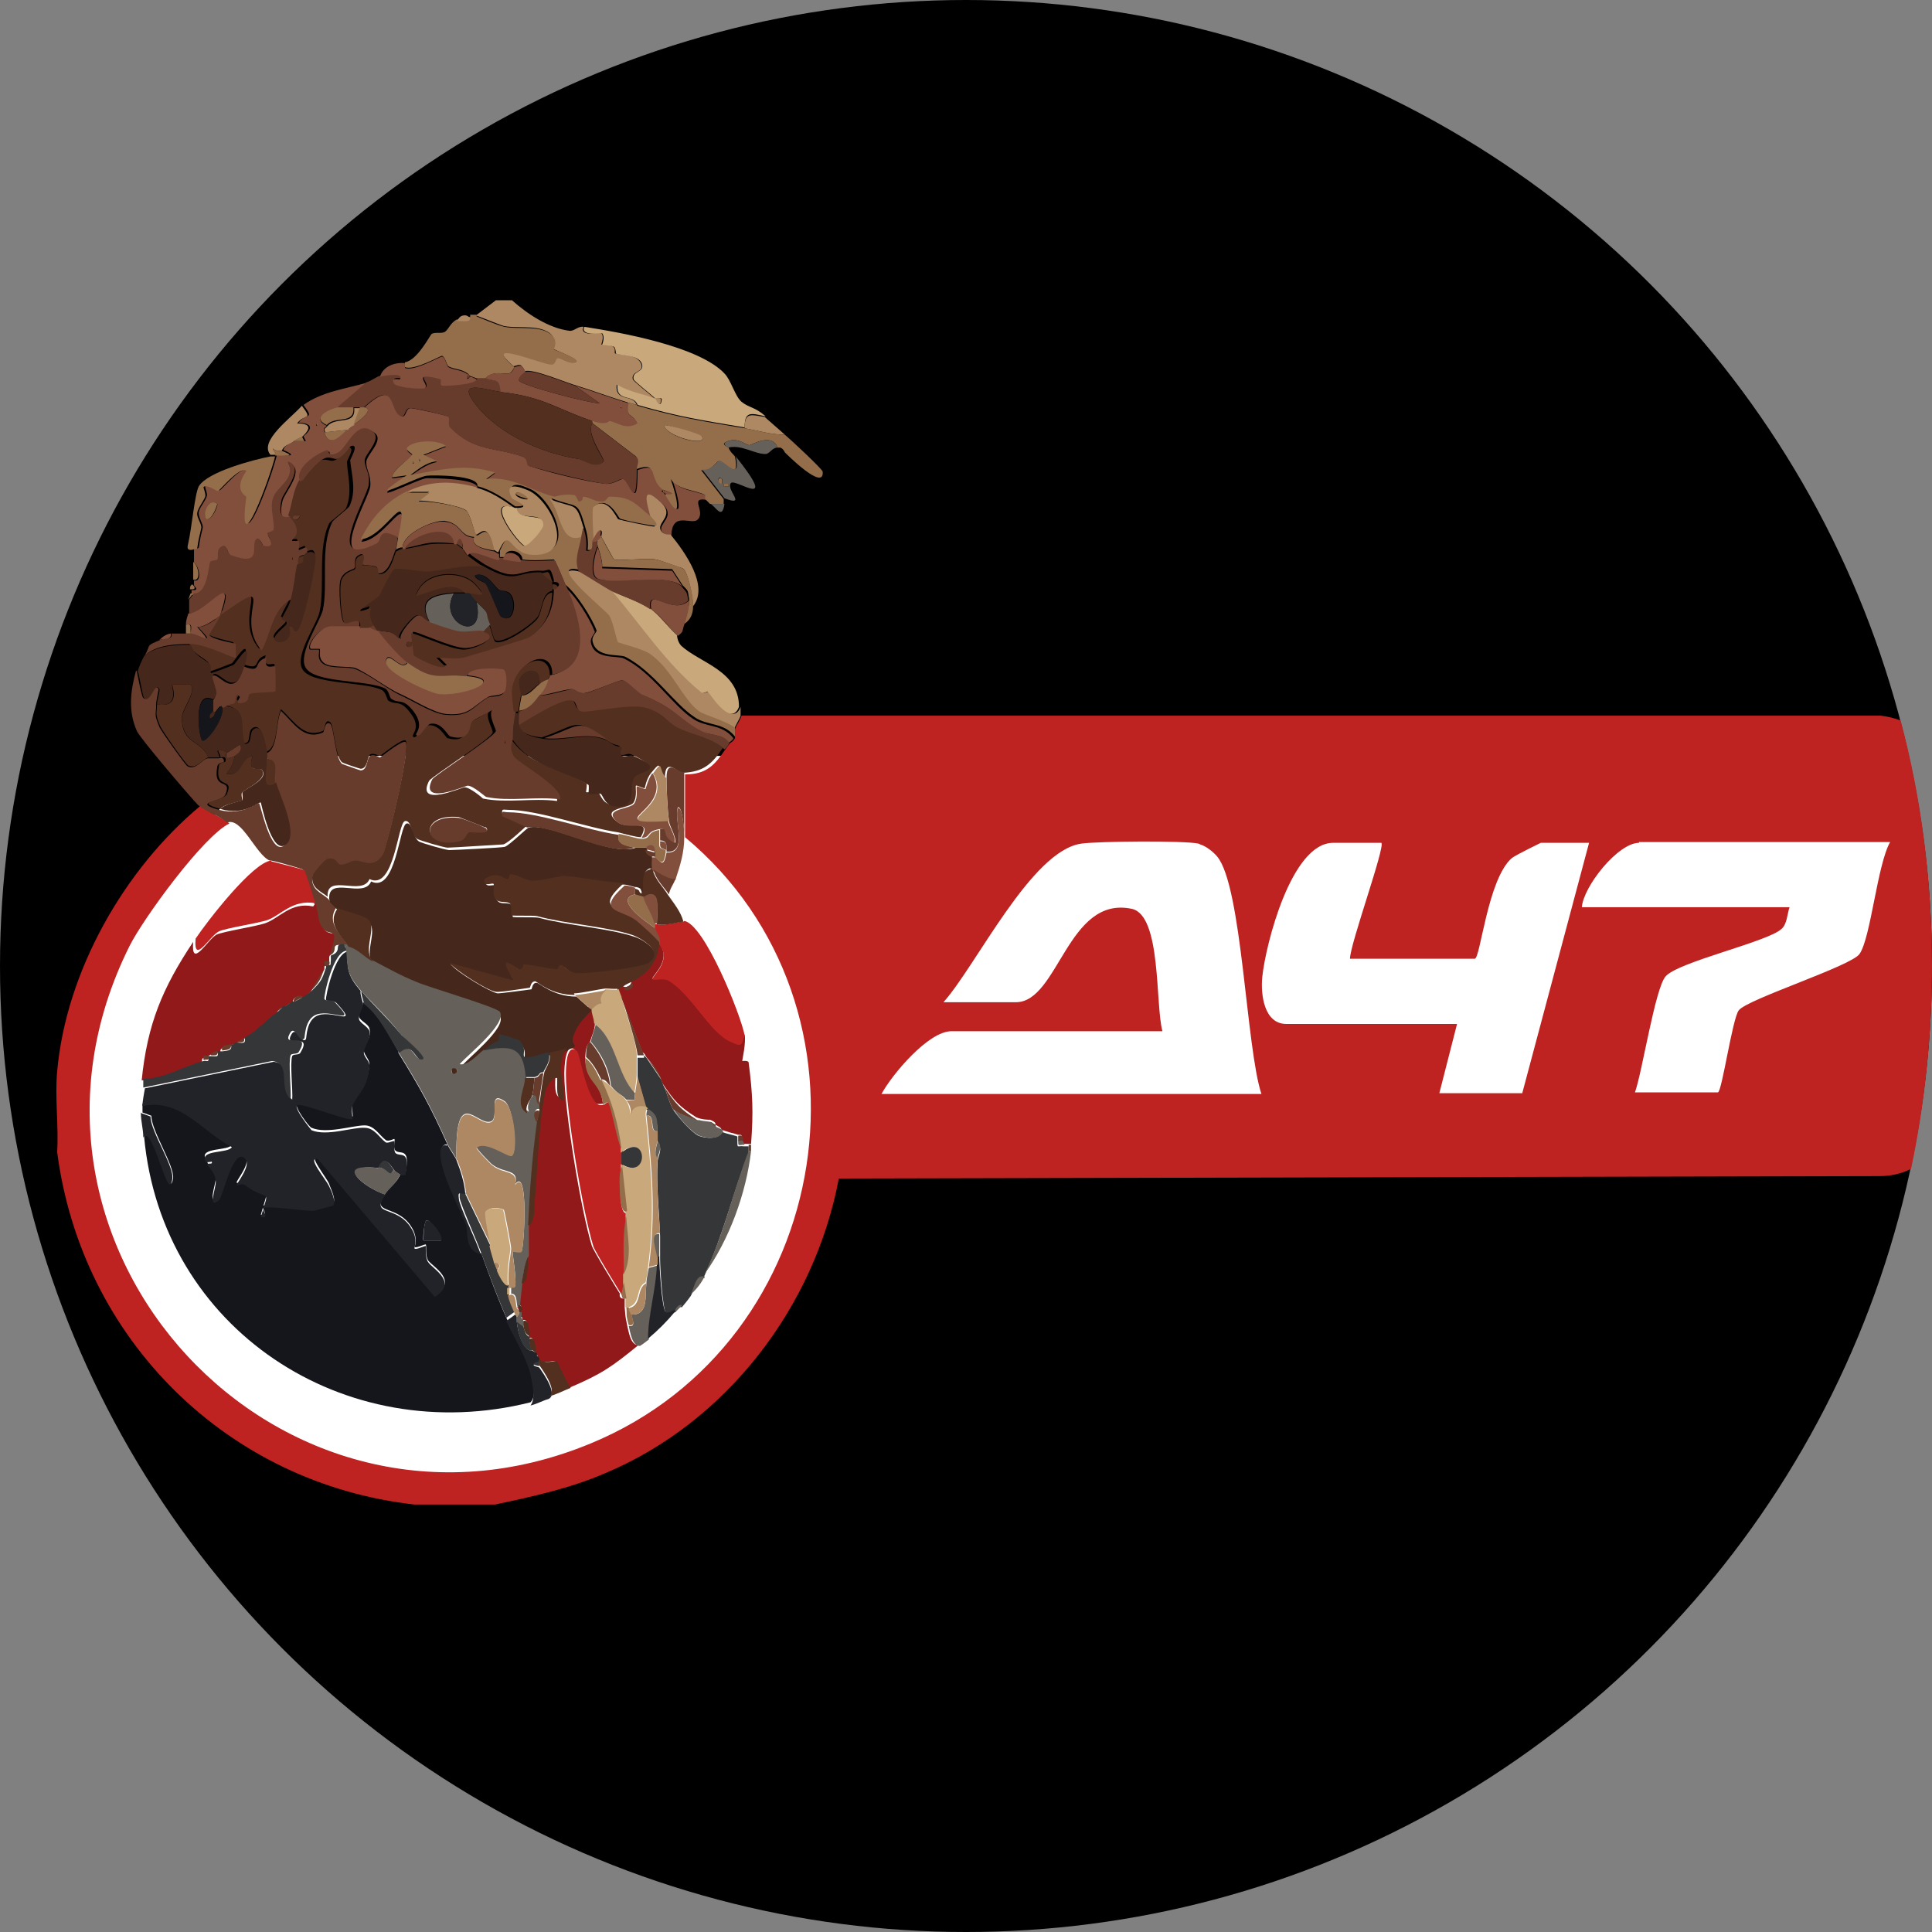 <?xml version="1.0" encoding="UTF-8"?><svg id="_Слой_1" xmlns="http://www.w3.org/2000/svg" viewBox="0 0 24 24"><rect x="0" y="0" width="24" height="24" fill="#808080" stroke="none"/><defs><style>.cls-1{fill:#65615a;}.cls-2{fill:#c9a87b;}.cls-3{fill:#be2221;}.cls-4{fill:#343637;}.cls-5{fill:#ae8863;}.cls-6{fill:#222329;}.cls-7{fill:#946e4a;}.cls-8{fill:#fff;}.cls-9{fill:#15161c;}.cls-10{fill:#45281b;}.cls-11{fill:#532f20;}.cls-12{fill:#834f3d;}.cls-13{fill:#683c2c;}.cls-14{fill:#921919;}</style></defs><circle cx="12" cy="12" r="12"/><path class="cls-8" d="M23.39,13.94l.33-4.22-12.54-.33H3.25l-1.05,1.33-1.05,1.28-.28,1.94.28,1.39.78,1.33,1.78,1.61,1.89.28,1.44-.28,2.05-1.28.94-1.66.39-1.39h12.98Z"/><path class="cls-3" d="M23.36,8.89c.09.01.17.03.25.06.26.97.39,2,.39,3.05,0,.86-.09,1.71-.26,2.52-.12.06-.25.09-.39.09l-12.93.03c-.3,1.6-1.4,3.03-2.9,3.66-.44.19-.9.29-1.37.39h-1c-2.33-.26-4.14-2.06-4.44-4.38.02-.32-.03-.68,0-1,.11-1.24.83-2.51,1.78-3.3.09.08.27.14.36.22-.32.15-1.07,1.18-1.24,1.52-1.87,3.74,1.87,7.78,5.73,6.18,3.05-1.26,3.7-5.42,1.17-7.53v-.78c.27,0,.37-.12.5-.31.02-.03.03-.04.06-.08,0,0,.04-.02.06-.06,0-.02,0-.08,0-.11.01-.04.08-.14.08-.17h14.16ZM17.16,10.47s-.51,0-.6,0c-.52,0-.84,1.27-.88,1.67-.02.21.02.58.3.58h2.12l-.22.86h1.03l.83-3.11h-.6s-.31.15-.36.19c-.3.26-.39,1.25-.46,1.25h-1.55c0-.18.44-1.39.39-1.44ZM20.36,10.47c-.26,0-.69.54-.71.8h2.58c-.03.09-.03.21-.1.27-.17.16-1.29.41-1.44.59-.13.15-.29,1.19-.38,1.44h1.03c.05,0,.18-.92.26-1.02.11-.14,1.4-.55,1.5-.7.14-.2.22-1.11.38-1.39h-3.12ZM14.89,10.48c-.18-.04-1.26-.03-1.46,0-.62.09-1.3,1.51-1.71,1.97h.9c.53,0,.64-1.33,1.44-1.16.37.08.29,1.19.38,1.52h-2.62c-.29,0-.74.54-.87.78h4.72c-.19-.57-.24-2.58-.55-2.95-.05-.06-.14-.13-.21-.15Z"/><path class="cls-5" d="M6.36,3.73c.19.17.46.35.72.38.06,0,.1-.06.17-.05-.06.13.21.07.22.08.04.04,0,.13,0,.14,0,0,.12,0,.15.03.03.02.01.07.02.08.04.02.26,0,.32.12.06.12-.12.09-.1.2,0,.02.23.2.27.24.01.01.08-.02.08.01,0,.14-.08-.01-.08-.01-.16-.05-.33-.08-.47-.17-.02.22.2.11.25.25-.04-.01-.07-.02-.11-.03-.23-.07-.44-.15-.67-.22-.13-.04-.51-.2-.61-.17-.05-.1-.06-.08-.14-.06-.44-.38.34-.03.46-.03.06,0,.05-.08.08-.08.04,0,.12.06.19.06.18-.01-.23-.15-.24-.17,0-.01.07-.15-.09-.22-.14-.07-.38-.03-.52-.06-.07-.02-.33-.13-.35-.13l.25-.19h.19,0Z"/><path class="cls-12" d="M4.56,4.76l-.36.31c-.11.02-.34.13-.14.22-.04.04-.04.02-.03.08.06.22.22,0,.28-.03.03-.02.06-.03.08-.06.05-.04.27-.19.14-.22.41-.38.31.06.46.11.06.02.04-.09.11-.1.04,0,.46.09.48.11.02.02,0,.11.02.13.29.3.54.24.89.36.08.03.05.1.09.12.24.08.69.19.94.22.1.01.18-.06.22-.06.09,0,.18.46.18-.11.29-.11.16.11.33.25-.04,0-.04.02,0,.03,0,0,0,.03.03.03.23.4.15.01.07-.19.08.14.33.14.43.2.01,0,0,.05,0,.05-.23-.04,0,.15-.12.25-.08.06-.31-.11-.32.19,0,0-.09,0-.12-.05-.05-.1.19-.18,0-.35-.26-.24-.17.02-.13.18-.19-.16-.25-.25-.51-.25-.05,0-.02.06-.11.06-.09,0-.14-.05-.22-.06-.02,0,0,.06-.06.06-.02,0-.03-.08-.06-.08-.13-.02-.22.02-.24.02-.27-.06-.52-.26-.85-.22l.11-.08c-.39-.12-.68-.03-1.05.03.08-.05.2-.15.33-.17l-.17-.08.28-.11c-.1-.08-.37-.07-.46,0-.07.06.05.09.04.11-.02.03-.26.18-.25.28.07,0,.15-.02.22-.03-.69.45.09.04.21.03.06,0,.66,0,.63.13-.31-.08-.57-.08-.86.06-.27.13-.45.34-.58.6.31-.02.62-.74.47-.04-.26-.14-.18.04-.26.08-.68.34-.12-.56-.1-.73.01-.15-.05-.19-.05-.3,0-.1.28-.31.05-.39-.17-.07-.28.24-.38.29-.14.07-.12-.03-.13-.03-.12.03-.43.23-.34.39-.08.13-.09.3-.14.44-.01-.01-.17.07-.1-.22.03-.11.3-.4.07-.47.12.22-.14.3-.18.46-.03.11.03.29.01.38,0,.04-.08.03-.08.06,0,.01.13.19-.04.15-.03,0-.05-.14-.1-.08-.07.08.09.34-.3.2-.08-.03-.05-.16-.13-.11-.07.04-.02.12-.05.16,0,.01-.08,0-.09.03-.02.04-.02.41-.21.39h-.03s0-.04,0-.06c.11.01.03-.05.03-.06,0-.02,0-.04,0-.06.1.03.07-.17,0-.22,0-.05,0-.11,0-.17,0,0,.05,0,.06-.02.02-.14.03-.16.05-.25,0-.05-.06-.13-.05-.19.01-.06.08-.13.1-.2.01-.03-.03-.11-.02-.12.04-.04.15.06.18.05.02,0,.28-.32.35-.25.01.01-.16.21,0,.32-.12.9.3-.25.36-.51.06,0,.31.04.08-.06.02-.07.09-.08.14-.11h.14l-.03-.06c.12-.1.11-.16-.06-.17.1-.13.2-.03.06-.22.24-.17.53-.2.8-.28ZM3.93,5.26v.03h.01s-.01-.03-.01-.03ZM2.7,6.26c-.08-.07-.18.1-.14.19.08.02.15-.18.14-.19Z"/><path class="cls-12" d="M8.25,6.09s.24.07.03.06c0-.01-.02-.02-.03-.03,0,0,0-.02,0-.03Z"/><path class="cls-7" d="M8.28,6.14s-.03-.03-.03-.03c0,0,.02.02.03.03Z"/><path class="cls-7" d="M8.25,6.12s-.04-.03,0-.03c0,0,0,.02,0,.03Z"/><path class="cls-7" d="M7.92,5.04c.52.15.8.19,1.33.28.17.03.33.08.5.08.06.05.47.43.47.46.02.25-.45-.22-.47-.24,0,0-.02-.05-.06-.06,0,0-.02,0-.03,0-.07-.19-.33-.03-.35-.03-.05,0-.15-.11-.29-.04-.07.03.02.06.03.07.03.07.05.07.08.11.07.34-.14.05-.21.06-.01,0-.1.14-.21.11l.28.36s0,.04,0,.06h-.17s-.05-.05-.06-.06c0,0,0-.04,0-.05-.1-.06-.34-.06-.43-.2.08.21.16.6-.07.19.21.01-.02-.05-.03-.06-.18-.14-.04-.36-.33-.25,0-.06.03-.11,0-.16l-.55-.42v-.03c.18.06.2,0,.21,0,.09,0,.2.12.35.03-.05-.11-.15-.07-.11-.25.04.01.07.02.11.03h0ZM8.72,5.42s-.4-.14-.47-.14c.02.15.55.28.47.14Z"/><path class="cls-2" d="M9.5,5.17c-.18-.04-.25-.06-.25.14-.53-.09-.81-.13-1.33-.28-.05-.14-.27-.03-.25-.25.15.09.31.11.47.17,0,0,.07.15.08.01,0-.03-.07,0-.08-.01-.04-.04-.27-.22-.27-.24-.02-.11.15-.08.1-.2-.05-.11-.28-.09-.32-.12,0,0,0-.06-.02-.08-.03-.02-.14-.02-.15-.03,0,0,.04-.09,0-.14,0,0-.28.04-.22-.08.45.07,1.42.24,1.74.58.08.08.13.28.21.35.1.08.16.06.3.18h0Z"/><path class="cls-5" d="M8.08,6.42c-.04-.16-.13-.42.13-.18.18.17-.06.25,0,.35.03.06.12.05.12.05.18.22.48.64.28.89,0-.09-.06-.43-.13-.47-.01,0-.31-.11-.33-.11-.1-.02-.49.02-.52,0-.01,0-.14-.25-.16-.28,0-.02.02-.08-.01-.08-.03,0-.08.11-.1.14-.02,0-.03-.41-.01-.42.19-.18.31.13.33.14.02.01.44.1.45.09.03-.03-.05-.1-.06-.11h0Z"/><path class="cls-5" d="M7.2,7.09s.33.21.42.25c.36.43.68.91,1.11,1.26.02.02.08-.02.08-.01.02.02.29.46.39.19,0,.04,0,.08,0,.11,0,.02-.07.13-.08.17-.1-.08-.37-.16-.44-.2-.21-.16-.35-.55-.62-.72-.09-.06-.37-.13-.39-.14-.02-.02-.06-.25-.11-.33-.04-.07-.82-.68-.36-.57h0Z"/><path class="cls-2" d="M8.08,7.56c.13.1.2.21.33.33,0,0,0,.07.05.13.24.22.72.31.72.76-.1.27-.37-.18-.39-.19,0,0-.06.03-.08.01-.43-.35-.75-.84-1.11-1.26.14.07.34.13.47.22h0Z"/><path class="cls-7" d="M7.47,6.67s.14.27.16.28c.03.02.42-.02.52,0,.02,0,.31.1.33.11.07.04.14.38.13.47,0,.09-.03.17-.11.22.02-.07.07-.24.06-.31-.02-.11,0-.09-.08-.17l-.13-.2-.87-.03c.01-.08-.06-.26-.06-.28,0-.02,0-.04,0-.06,0,0,.04-.04.06-.06h0Z"/><path class="cls-1" d="M9.14,5.67c.55.69,0,.27-.06.33-.07.08.21.3-.08.19l-.28-.36c.11.03.2-.11.21-.11.07,0,.28.28.21-.06ZM8.97,5.95c-.06-.05-.06.05-.01.06.02,0,.02-.05.01-.06ZM9.05,6.01h-.06v.03h.06v-.03Z"/><path class="cls-12" d="M8.56,7.45c.01.07-.03.23-.06.31s0,.08-.08.14c-.13-.12-.2-.24-.33-.33-.05-.31.26.09.47-.11Z"/><path class="cls-5" d="M9.5,5.18c.08.07.17.15.25.22-.17,0-.33-.05-.5-.08,0-.2.07-.17.25-.14Z"/><path class="cls-1" d="M9.05,5.56s-.09-.04-.03-.07c.14-.07.24.04.29.04.02,0,.28-.16.35.03-.07,0-.1.08-.15.08-.14,0-.3-.12-.46-.08Z"/><path class="cls-1" d="M9,6.26c-.03.19-.09.06-.17,0h.17Z"/><path class="cls-1" d="M9.75,5.62l-.06-.06s.05.05.06.06Z"/><path class="cls-11" d="M3.73,5.98c.04-.06.18-.24.25-.26.07-.03.13.02.17,0,.09-.03.16-.16.17-.16.11-.02-.02.17-.01.18.01.19.07.37-.01.57-.01.03-.19.16-.21.19-.15.31-.05.78-.12,1.1-.03.15-.3.52-.22.7.09.21.76.16.99.27.05.02.07.12.08.13.1.07.15-.02.28.16.14.18.01.26.03.29.04.05.11-.13.18-.14.15-.02.22.15.25.16.26.07.22-.14.26-.18.03-.03.19-.1.25-.15-.04.08.06.23.05.26-.01.07-.76.55-.79.6-.17.34.41.08.44.08.07,0,.22.13.23.14.29.06.62-.01.92.03.03-.16-.54-.46-.58-.54-.07-.12,0-.17,0-.24.24.35.62.37.94.56.02,0,0,.1,0,.11.02.01.13-.02.15,0,.03.02.05.16.2.16.28.01.14-.23.22-.36.05-.08.41-.08-.01-.27-.05-.02-.1.03-.14,0-.05-.03,0-.1,0-.1-.05-.03-.06,0-.17-.08-.4-.3-.35-.18-.8-.03-.11-.01-.27-.04-.31-.17.13-.08.5-.3.63-.31.12,0,.07.12.16.14.08.02.52-.08.72-.06.24.03.3.17.47.26.18.09.42.12.58.27-.13.19-.23.3-.5.31-.06,0-.22-.2-.22.06-.11-.11-.02-.24-.17-.06-.06.07-.08.19-.08.19-.01.01-.1-.04-.11-.03-.01.01.02.13-.03.21-.05.08-.43.06-.2.24.13.11.43-.06.29.19-.06,0-.2-.04-.28-.06-.4-.06-1-.28-1.37-.28-.06,0-.08-.02-.07.05l.31.14s-.24.23-.3.24c-.03,0-.63.04-.69.04-.04,0-.35-.09-.38-.11-.07-.05-.07-.24-.15-.22-.09.02-.13.87-.44.72-.09.22-.54-.08-.52.22-.08-.07-.21-.1-.19-.27,0-.04.17-.21.19-.22.11-.03.11.07.16.07.08,0,.13-.05.19-.05.09,0,.22.11.34-.08.07-.17.34-1.31.28-1.39-.03-.04-.29.17-.32.19-.01,0-.08-.04-.12-.02-.04.03-.03.18-.12.18-.01,0-.22-.07-.23-.08-.09-.07-.1-.47-.15-.5-.07-.05-.06.1-.09.11-.24.1-.36-.13-.52-.27-.07.15-.03.49-.19.53,0-.06-.04-.39-.17-.29-.06.05,0,.2-.11.18-.07-.22.06-.44-.25-.47.09-.06.09-.03.14-.06,0,0,0-.15.06-.07,0,0-.08.1.04.07.09-.02.05-.1.09-.11.05-.02.3-.02.31-.03.01-.01,0-.29,0-.31-.02-.02-.15.06-.11-.11-.17.05-.04.2-.28.11.12-.41-.11-.03-.14-.01-.01,0-.27.11-.28.1,0-.01,0-.09-.01-.11-.08-.08-.21-.11-.24-.25.21,0,.54.19.55.17,0,0,0-.16,0-.17-.01-.01-.28-.06-.33-.11,0-.01.12-.19.14-.25.77-.54.15.02.51.44.11-.21.12-.53.38-.64-.02.08-.08.15-.11.24,0,.01.07,0,.06.06,0,.03-.2.16-.14.21.08.07.23-.03.17-.17.07-.04.05.1.11.04.07-.07.24-.84.22-.92-.02-.09-.07-.02-.11-.04,0,0,.01-.04-.02-.06,0,0-.08.04-.09.03,0,0,.01-.08,0-.11,0-.01-.08,0-.08,0-.01-.03.16-.08-.03-.3.05-.14.06-.31.14-.44h0ZM3.73,6.4s-.08,0-.08,0c-.05.05.06.1.08,0ZM6.03,10.28s-.3-.12-.33-.13c-.5-.05-.46.4.01.29.08-.02.07-.09.12-.11.01,0,.3.04.2-.06h0Z"/><path class="cls-13" d="M1.7,8.34s.06.32.08.33c.08.07.13-.21.19-.11,0,.02-.03.14-.03.19,0,.14-.03.11.04.28.02.05.32.47.35.49.11.05.18-.09.25-.1.04,0,.09,0,.14,0,0,0,.07-.03.06.05,0,0-.07,0-.08.05-.06.32.19.13.1.35-.04.1-.43.09-.08.19.3.08.48-.1.5-.08.02.03.14.63.3.53.19-.11-.07-.62-.11-.78-.03-.1.07-.29-.11-.31,0-.02,0-.04,0-.06.16-.04.12-.38.19-.53.16.15.28.37.52.27.02,0,.02-.15.09-.11.05.03.06.43.15.5,0,0,.22.08.23.08.09,0,.07-.15.12-.18.04-.03.11.02.12.02.03-.02.29-.23.32-.19.06.08-.21,1.22-.28,1.39-.12.19-.25.08-.34.08-.06,0-.11.05-.19.05-.04,0-.05-.1-.16-.07-.03,0-.19.18-.19.22-.02.16.11.2.19.27.04.04.1.11.11.11-.13.19.05.33.14.47-.01,0-.04,0-.06,0-.19-.02-.02.08-.19.14.14-.45.03-.19-.1-.39-.04-.06-.04-.19-.07-.28-.02-.05-.12-.4-.14-.41-.02-.01-.39-.12-.41-.11-.17-.07-.35-.55-.53-.47-.09-.09-.27-.14-.36-.22-.08-.08-.73-.84-.76-.92-.11-.25-.08-.49-.01-.75h0Z"/><path class="cls-7" d="M5.09,5.9c-.07.01-.15.02-.22.03,0-.09.23-.24.25-.28.01-.02-.12-.06-.04-.11.09-.07.36-.08.46,0l-.28.11.17.08c-.14.01-.26.12-.33.17.37-.06.66-.15,1.05-.03l-.11.08c.33-.04.58.16.85.22.01,0,.11-.04.24-.02.03,0,.05.08.06.08.06,0,.04-.06.06-.06.08.01.13.06.22.06.08,0,.06-.06.11-.06.27,0,.32.1.51.25,0,.01.09.08.06.11-.02.01-.43-.07-.45-.09-.02-.01-.15-.31-.33-.14-.02.01,0,.41.01.42-.01.02.01.13-.08.11.01-.1,0-.18-.03-.28-.1-.35-.09-.23-.42-.36.14.17.13.56.39.47-.02.14-.09.27-.03.42-.46-.11.32.5.36.57.05.08.09.32.11.33.02.01.3.08.39.14.27.18.41.57.62.72.06.04.34.12.44.2,0,.03,0,.09,0,.11-.14-.18-.34-.13-.5-.24-.26-.17-.51-.57-.86-.75-.08-.04-.37.02-.41-.2-.01-.06.06-.11.05-.13-.06-.16-.25-.46-.39-.57-.02-.05-.12-.3-.14-.31-.02,0-.27.02-.39,0,0-.11-.21-.16-.22-.03-.02,0-.04,0-.06,0,0-.02,0-.07,0-.08.15-.34.13,0,.4.03.57.05.28-.64-.01-.79-.12-.06-.32-.12-.22.09,0,0,.28.11.05.12,0,0-.02,0-.03,0-.14-.1-.3-.21-.47-.25.03-.14-.56-.14-.63-.13-.12.01-.89.42-.21-.03h0ZM5.21,5.7v.03h.01s-.01-.03-.01-.03ZM5.13,5.73v.03h.01s-.01-.03-.01-.03Z"/><path class="cls-12" d="M7,7.28c.14.1.33.41.39.57,0,.02-.06.07-.05.13.04.22.33.16.41.2.35.17.6.58.86.75.16.11.36.06.5.24-.01.03-.05.05-.06.06-.07-.12-.25-.09-.35-.15-.28-.15-.29-.27-.73-.45-.05-.02-.2-.17-.24-.18-.05,0-.41.16-.47.16-.08.01-.12-.05-.16-.05-.12.01-.28.07-.41.08.05-.06.09-.12.11-.19,0-.01.03-.03.03-.06.54-.1.33-.76.17-1.11h0Z"/><path class="cls-13" d="M6.7,8.64c.12,0,.29-.06.41-.08.04,0,.08.06.16.05.06,0,.42-.17.47-.16.04,0,.19.16.24.18.43.18.45.3.73.45.11.06.28.03.35.15-.02.04-.03.05-.06.08-.15-.15-.4-.18-.58-.27-.17-.09-.22-.23-.47-.26-.2-.02-.64.07-.72.06-.1-.02-.04-.15-.16-.14-.13,0-.5.23-.63.31-.01-.03,0-.12,0-.17.12-.03.18-.11.25-.19h0Z"/><path class="cls-13" d="M8.5,9.61v.75s-.02-.36-.08-.33c-.05.16.13.57-.14.55,0,0,0-.02,0-.03,0-.06,0-.11-.08-.11,0-.05,0-.09,0-.14.15-.03,0,.07.19.17.01-.09-.08-.21-.08-.28-.02-.14-.03-.39-.03-.53,0-.25.16-.05.22-.06Z"/><path class="cls-12" d="M8.28,10.59c.27.02.09-.4.14-.55.06-.03.08.28.08.33v.03c0,.19-.05.35-.11.53-.06.04-.26-.09-.28-.11,0-.01-.03-.03-.03-.03-.01-.03,0-.1,0-.14,0,0,.04,0,.06,0,.06.03.1.16.14-.06Z"/><path class="cls-10" d="M2.37,8c.03.14.16.18.24.25.02.02,0,.1.01.11,0,.01.26-.09.28-.1.03-.01.25-.39.14.01-.12.44-.32.04-.39.11-.01.01.05.15.05.21,0,.05-.05.09-.05.1-.26-.14-.18.46-.14.5.05.04.29-.28.25-.42,0,0,.02,0,.03,0,.31.03.18.25.25.47.1.01.05-.14.11-.18.12-.09.16.24.17.29,0,.02,0,.04,0,.06.02.14-.07.41.11.31.04.15.3.67.11.78-.17.1-.29-.5-.3-.53-.02-.02-.2.17-.5.08.04-.06.26-.1.27-.11.01-.01,0-.08,0-.1.07-.06.34-.17.24-.28-.02-.02-.19.05-.11-.17-.16.04-.14.27-.33.22.09-.1.08-.14.11-.22,0-.02.09-.05.06-.14l-.17.11s-.08-.06-.11-.03c0,0,.02.05.03.08-.04,0-.09,0-.14,0-.09-.22-.32-.16-.33-.49,0-.1.2-.35.1-.42,0,0-.21,0-.22,0-.02.01.11.3-.19.25,0-.05.04-.18.03-.19-.06-.1-.11.19-.19.11-.02-.02-.06-.3-.08-.33.02-.07.05-.13.08-.19.15-.13.38-.14.58-.14h0Z"/><path class="cls-13" d="M4.73,4.67s.3-.06.25.03c0,0-.13-.03-.07.06.05.05.35.08.38.05.06-.05-.19-.21.19-.11.01,0-.01.07.02.08.02,0,.42-.01.43-.08.03,0,.08,0,.11,0,.14.05.18-.01.19.17-.22-.03-.58-.17-.31.17.3.37.82.59,1.26.66.06,0,.23.13.32.03.02-.02-.23-.35-.14-.47l.55.42c.04.05,0,.1,0,.16,0,.56-.1.11-.18.11-.04,0-.12.07-.22.06-.25-.04-.69-.15-.94-.22-.04-.01,0-.09-.09-.12-.35-.12-.6-.06-.89-.36-.03-.03,0-.12-.02-.13-.02-.02-.44-.12-.48-.11-.07.01-.05.12-.11.1-.15-.05-.05-.49-.46-.11-.02,0-.04,0-.06,0-.03,0-.06,0-.08,0-.02,0-.18,0-.19,0l.36-.31c.07-.02.14-.08.17-.08h0Z"/><path class="cls-13" d="M2.4,7.37c.18.02.19-.35.21-.39.01-.02.09-.02.09-.03.02-.04-.02-.12.05-.16.08-.05.06.09.13.11.39.14.23-.12.3-.2.05-.05.07.08.1.08.17.04.04-.14.04-.15,0-.03.08-.02.08-.06.01-.09-.05-.27-.01-.38.05-.16.3-.24.18-.46.23.07-.04.37-.07.47-.07.29.09.21.1.22.19.22.01.27.03.3,0,0,.07,0,.08,0,.02.03,0,.1,0,.11.01.01.09-.04.09-.03.03.02.01.05.02.06,0,0-.03.02-.03.03-.11.02-.07.05-.08.11-.03.15-.04.3-.08.44-.25.11-.26.43-.38.64-.37-.42.26-.99-.51-.44-.02.06-.15.24-.14.25.05.06.32.1.33.11,0,0,0,.16,0,.17-.02.02-.35-.16-.55-.17-.21,0-.43.01-.58.14.08-.14,0-.11.19-.19.06-.03.16,0,.14-.08.05,0,.14,0,.19,0,.02,0,.04,0,.06,0,.12,0,.32.17.08-.08.09,0,.21-.09.28-.14.22-.61-.18-.01-.39-.03,0-.05,0-.11,0-.17l.06-.08h0ZM3.63,6.92v.03h.01s-.01-.03-.01-.03Z"/><path class="cls-7" d="M5.92,3.93s.28.12.35.13c.14.03.38-.01.52.06.17.08.09.21.09.22.01.01.42.15.24.17-.07,0-.15-.06-.19-.06-.03,0-.02.08-.08.08-.12,0-.9-.34-.46.03,0,0-.03.07-.07.08-.05.01-.2-.04-.29.06-.03,0-.08,0-.11,0,0,0-.05-.02-.08-.03,0,0-.02-.02-.03-.03-.08-.06-.17-.05-.24-.09-.02-.01-.04-.12-.08-.13-.02,0-.35.19-.46.14v-.06c.15-.02.31-.33.33-.35.04-.03.13,0,.17-.03.05-.04.06-.1.14-.15.08-.01.19.04.17-.06.03,0,.06,0,.08,0Z"/><path class="cls-7" d="M3.42,5.65s-.03-.06-.03-.08c.03.04.11.03.11.03.23.09-.02.05-.08.06-.06.26-.48,1.41-.36.51-.17-.11,0-.31,0-.32-.07-.07-.33.24-.35.25-.03,0-.14-.09-.18-.05-.01,0,.03.08.02.12-.03.07-.09.14-.1.2-.01.06.06.14.05.19-.02.1-.03.11-.05.25,0,.02-.06.01-.06.02-.08.01-.06-.04-.05-.09.04-.17.08-.61.13-.7.11-.18.68-.33.89-.37.02,0,.04,0,.06,0h0Z"/><path class="cls-12" d="M5.03,4.51v.06c.11.05.43-.14.46-.14.04,0,.06.12.08.13.07.04.16.03.24.09-.02.11.02.03.03.03.03,0,.07.03.08.03,0,.07-.41.09-.43.08-.03,0,0-.08-.02-.08-.38-.1-.13.06-.19.11-.02.02-.32,0-.38-.05-.06-.09.06-.05.07-.06.05-.09-.21-.04-.25-.03.04-.13.18-.18.31-.17h0Z"/><path class="cls-5" d="M3.75,5.04c.14.19.04.09-.06.22.17,0,.18.06.06.17,0,0-.06.02-.11.06-.05.03-.11.04-.14.11,0,0-.08.01-.11-.03,0,.02.03.06.03.08-.02,0-.04,0-.06,0-.15-.17.26-.46.39-.61Z"/><path class="cls-12" d="M2.34,7.62c.21.01.61-.59.39.03-.07.05-.19.14-.28.14.23.25.04.09-.08.08,0-.07.03-.13-.06-.11,0-.07.02-.1.03-.14Z"/><path class="cls-7" d="M2.4,6.98c.07.05.1.25,0,.22,0-.07,0-.16,0-.22Z"/><path class="cls-5" d="M5.84,3.93c.02.09-.09.05-.17.06.02-.01.03-.06.08-.07.05-.01.06.01.08.02Z"/><path class="cls-7" d="M2.31,7.76c.08-.02.05.04.06.11-.02,0-.04,0-.06,0,0-.04,0-.07,0-.11Z"/><path class="cls-7" d="M2.4,7.37l-.06.08s.02-.07.03-.08h.03Z"/><path class="cls-12" d="M2.12,7.87c.02.08-.08.06-.14.08.04-.04.08-.07.14-.08Z"/><path class="cls-7" d="M2.39,7.26s.08.07-.03.06c0-.02,0-.05.03-.06Z"/><path class="cls-12" d="M6.53,4.62s-.1.07-.08.11c.03.06.87.28,1,.28l-.31-.22c.23.07.44.15.67.22-.04.18.06.14.11.25-.15.09-.26-.02-.35-.03-.01,0-.03.06-.21,0-.45-.15-.6-.3-1.14-.36-.02-.18-.05-.12-.19-.17.08-.1.23-.05.29-.06.05-.01.07-.08.07-.08.08-.02.09-.04.14.06h0ZM7.71,5.04v.03h.01s-.01-.03-.01-.03Z"/><path class="cls-13" d="M7.14,4.79l.31.22c-.13,0-.97-.22-1-.28-.02-.04.05-.1.08-.11.1-.03.48.13.61.17h0Z"/><path class="cls-13" d="M3.73,5.98c-.09-.16.22-.36.34-.39.01,0,0,.1.13.03.1-.05.21-.36.38-.29.22.09-.05.3-.05.39,0,.1.07.15.05.3-.02.17-.58,1.07.1.73.07-.04,0-.21.26-.08,0,.04-.02.16-.03.17-.03.07-.07.25-.18.28-.07.02-.02-.07-.06-.08-.04-.02-.17-.02-.18-.03,0,0,.07-.18-.04-.11-.07.04-.02.14-.05.16-.02.02-.13.03-.17.14-.03.09,0,.5.04.53.04.03.23-.11.19.06-.04,0-.35,0-.37,0-.14.02-.29.23-.24.28.01,0,.1,0,.11,0,.02.03-.04.11.06.18.09.06.31.03.39.06.16.06.39.24.55.32.16.07.42.24.58.25.29.02.3-.07.51-.21.05-.03.17,0,.21-.07.03-.04.03-.23-.01-.27-.02-.02-.43-.03-.45.07-.38-.04-.4.09-.75-.17-.09-.06-.3-.3-.36-.39-.14-.03-.1-.05-.11-.06l.06-.03s.04.07.06.08c.14.03.17,0,.28.11-.04-.06.16-.28.2-.29.07-.03.09.05.17.07.12.03.22.08.35.11.1.02.24-.02.32,0,.24.06-.09.22-.24.22-.17,0-.62-.22-.65-.2-.01,0,.02.26.03.27,0,.02.33.19.39.14l-.11-.11c.11-.01.24.02.34,0,.07-.01.77-.22.81-.25.21-.14.29-.35.29-.58,0,0,0-.02,0-.03.08.02.09-.07,0-.06,0,0,0-.02,0-.03-.05-.18-.05-.11-.14-.11-.33-.02-.3.16-.72-.08-.04-.03-.16-.1-.19-.14.06-.09.25.03.39.06.02,0,.04,0,.06,0,.07.01.15.02.22.03.11.02.37,0,.39,0,.01,0,.12.26.14.31.16.35.37,1.01-.17,1.11.01-.31-.37-.23-.46.11-.02.08.02.28.01.33-.01.14-.04.17-.03.33,0,.06-.07.11,0,.24.04.08.61.38.58.54-.3-.04-.63.03-.92-.03-.01,0-.16-.14-.23-.14-.03,0-.61.26-.44-.08.03-.05.78-.53.79-.6,0-.03-.09-.18-.05-.26-.06.05-.22.11-.25.15-.03.03,0,.25-.26.18-.04,0-.1-.18-.25-.16-.06.01-.13.19-.18.14-.02-.02.11-.1-.03-.29-.14-.18-.18-.09-.28-.16-.02-.01-.03-.11-.08-.13-.23-.11-.9-.06-.99-.27-.08-.17.18-.55.22-.7.07-.32-.04-.78.12-1.1.02-.03.19-.16.21-.19.09-.19.03-.38.01-.57,0-.02.12-.21.01-.18-.01,0-.09.13-.17.16-.04.01-.1-.04-.17,0-.07.03-.22.2-.25.26h0ZM5.11,7.98s-.05-.01-.06.01c-.02.08.1.04.06-.01ZM6.27,9.2v.03h.01s-.01-.03-.01-.03Z"/><path class="cls-5" d="M5.92,6.06c.17.04.33.15.47.25-.41-.15.06.47.12.47.05,0,.24-.2.23-.26-.01-.14-.14-.08-.28-.13-.05-.02-.04-.08-.05-.08.23,0-.05-.11-.05-.12-.11-.21.09-.15.22-.09.29.15.59.84.01.79-.27-.02-.25-.37-.4-.03-.02,0-.04-.03-.06-.03-.07-.39-.18-.17-.22-.19-.01,0-.07-.26-.12-.3-.08-.06-.49-.13-.6-.12l.14-.11h-.28c.29-.14.55-.14.86-.06h0ZM6.56,6.2s-.11-.1-.14-.08c-.06.04.1.1.14.08Z"/><path class="cls-7" d="M4.2,5.06s.17,0,.19,0c.02.22-.23.1-.33.22-.2-.09.03-.2.14-.22Z"/><path class="cls-5" d="M4.48,5.06l-.08.22s-.06.04-.08.06l-.28.03c-.02-.06,0-.04.03-.08.11-.12.35,0,.33-.22.03,0,.06,0,.08,0Z"/><path class="cls-7" d="M4.31,5.34c-.05.04-.22.25-.28.03l.28-.03Z"/><path class="cls-7" d="M4.53,5.06c.13.03-.09.18-.14.22l.08-.22s.04,0,.06,0Z"/><path class="cls-7" d="M2.7,6.26s-.06.21-.14.19c-.05-.09.05-.27.14-.19Z"/><path class="cls-7" d="M3.75,5.42l.03.06h-.14c.05-.03.11-.05.11-.06Z"/><path class="cls-7" d="M3.94,5.26h.01s-.01.03-.01.03v-.03Z"/><path class="cls-7" d="M5.06,6.12h.28l-.14.11c.12-.01.52.05.6.12.04.04.1.29.12.3.04.02.15-.2.22.19-.11-.02-.3-.05-.25-.17-.19-.01-.15-.17-.37-.2-.13-.01-.51.15-.52.33-.03,0-.06.01-.08.03,0,0,.02-.13.03-.17.15-.7-.16.02-.47.04.13-.26.31-.47.58-.6h0Z"/><path class="cls-11" d="M6.22,4.87c.54.06.68.21,1.14.36v.03c-.09.13.15.45.14.47-.09.11-.26-.02-.32-.03-.44-.07-.96-.29-1.26-.66-.27-.34.09-.2.31-.17h0Z"/><path class="cls-5" d="M8.72,5.42c.08.14-.46,0-.47-.14.07,0,.45.11.47.14Z"/><path class="cls-12" d="M7.47,6.67s-.05.05-.06.06c-.02,0-.04,0-.06,0,.02-.03.07-.14.1-.14.03,0,0,.06.01.08Z"/><path class="cls-13" d="M7.25,6.56c.03.1.04.17.03.28.1.02.07-.09.08-.11.01,0,.04,0,.06,0,0,.02,0,.04,0,.06-.05.11-.1.37,0,.4.23.07.89-.08,1.05.1.07.08.06.06.08.17-.21.2-.52-.2-.47.11-.13-.09-.33-.16-.47-.22-.08-.04-.39-.24-.42-.25-.06-.14,0-.27.03-.42,0-.04,0-.08.03-.11Z"/><path class="cls-12" d="M7.42,6.78s.07.19.06.28l.87.03.13.2c-.17-.18-.83-.02-1.05-.1-.1-.03-.05-.29,0-.4h0Z"/><path class="cls-7" d="M8.97,5.95s.01.06-.01.06c-.05,0-.05-.1.01-.06Z"/><path class="cls-7" d="M9.05,6.01h-.06v.03h.06v-.03Z"/><path class="cls-9" d="M4.95,13.08c.26.42.4.67.61,1.14-.07-.02-.09.08-.08.12.02.26.23.65.32.87.03.07-.03.31.18.36.1.28.2.55.31.8.09.2.23.41.3.66.03.12.08.31,0,.39-2.31.58-4.58-.91-4.8-3.3.12-.17.31.84.36.52.02-.16-.27-.59-.27-.78l-.11-.04s0-.07,0-.11c.47-.1.72.31,1.11.51-.04.08-.39.03-.33.17.01.03.08,0,.08.01.02.05-.07,0-.05.05,0,.01.09.06.1.19,0,.08-.11.35.04.24.05-.04.18-.69.33-.51.07.08-.12.3-.11.32.01.02.06-.02.1,0,.31.22.31,0,.2.4.11.02,0-.09.03-.11.04-.04.52.04.63.03.01,0,.22-.06.23-.06.06-.03-.03-.2-.04-.24-.03-.08-.28-.38-.14-.34l1.45,1.72c.3-.18-.02-.35-.08-.43-.04-.06-.02-.19-.03-.2-.01-.01-.12.05-.14.03,0,0,.05-.11-.04-.25-.18-.29-.52-.14-.32-.42.07-.1.14-.12.19-.25,0,0,.05,0,.06-.02.06-.31-.08-.2-.13-.26-.03-.03,0-.13-.01-.14,0-.01-.08.04-.11.01-.08-.06-.14-.18-.26-.18-.15,0-.47.11-.66.03-.02,0-.23-.27-.18-.31.05-.05.66.21.69.17.01-.01-.02-.13,0-.17.1-.19.18-.21.21-.48,0-.06-.07-.12-.07-.17,0-.08.1-.16.07-.27-.01-.06-.12-.1-.13-.15-.01-.05.05-.13.05-.18.2.14.32.41.44.61h0ZM5.48,15.41s-.12-.26-.18-.25c-.03,0-.05.24-.04.25,0,0,.21,0,.22,0Z"/><path class="cls-6" d="M4.31,11.81c.01.23,0,.3.17.5-.01.05.03.13.03.17,0,.04-.06.13-.05.18.01.05.11.09.13.15.02.1-.07.19-.07.27,0,.05.08.11.07.17-.03.27-.11.29-.21.48-.02.04,0,.16,0,.17-.04.04-.64-.21-.69-.17-.04.04.17.3.18.31.19.08.51-.04.66-.03.12,0,.18.12.26.18.03.02.1-.03.11-.01,0,.01-.01.11.01.14.05.06.19-.05.13.26,0,.03-.05.02-.06.02-.02-.02-.07-.04-.08-.06-.06-.08-.12-.19-.19-.03-.58-.06-.17.25.08.33-.2.28.14.12.32.42.09.14.03.24.04.25.02.02.13-.04.14-.03,0,0-.01.15.03.2.05.08.38.25.08.43l-1.45-1.71c-.15-.04.1.25.14.34.02.04.1.21.04.24-.01,0-.22.06-.23.06-.1.01-.59-.07-.63-.03-.02.02.09.13-.03.11.11-.39.11-.17-.2-.4-.04-.03-.09.02-.1,0,0-.02.18-.24.11-.32-.15-.18-.28.47-.33.51-.15.12-.03-.16-.04-.24-.01-.12-.1-.18-.1-.19-.02-.05.07,0,.05-.05,0,0-.07.02-.08-.01-.06-.14.29-.09.33-.17-.39-.21-.64-.61-1.11-.51,0-.07.02-.15.03-.22l1.6-.33c.26.03.07.34.23.47.01-.1-.03-.46,0-.54.01-.03.08-.01.1-.04.16-.26-.19-.06-.12-.21.07-.16.13.11.19.04.01-.01,0-.25.16-.3.2-.06.5.15.22-.15-.04-.04-.11-.01-.13-.04-.01-.03.11-.6.28-.6h0Z"/><path class="cls-14" d="M7.33,12.53s.02,0,.03,0c0,.07.03.13.03.19,0,.07-.04.15-.06.22,0,.04-.05-.01-.06.19,0,.31.19.29.22.58,0,0-.05.01-.08,0-.14-.09-.23-.63-.26-.66-.13-.13-.14.22-.14.29,0,.45.21,1.71.34,2.13.01.05.33.57.35.6,0,0-.02.07.06.06,0,.04,0,.08,0,.11.01.09,0,.08.03.22.02.08.04.25.14.25-.33.27-.46.36-.86.53-.03-.04-.15-.32-.17-.33-.02-.02-.15.05-.22-.03,0,0,0-.02,0-.03,0-.02-.03-.02-.03-.03,0,0,0-.02,0-.03-.02-.06,0-.19-.08-.17,0,0,0-.02,0-.03-.01-.07,0-.22-.08-.19,0,0,0-.02,0-.03,0-.01-.02-.02-.03-.03,0-.02,0-.04,0-.06,0,0,.06-.05-.03-.08,0-.09.01-.18.03-.28.09.02.08-.24.08-.33,0,0,0-.02,0-.03v-.08s0-.04,0-.06v-.06s0-.06,0-.08v-.03s0-.04,0-.06c.08.01.07-.21.08-.27.05-.41.06-1.03.14-1.41.01-.05.07-.16.14-.15,0,.07-.03.28.08.28.01-.23-.1-.42.03-.64.21-.09.02-.03.09-.2.06-.15.11-.19.22-.3h0Z"/><path class="cls-14" d="M3.92,11.22c.03.09.03.22.07.28.12.2.24-.06.1.39,0,.01,0,.04,0,.06-.08-.01-.04.01-.06.06,0,0,0,.02,0,.03l-.17.28c-.06.06-.04.04-.11.08-.03-.05-.13,0-.11.06,0,0-.02,0-.03,0-.03.02-.07.05-.08.06,0,0-.02,0-.03,0-.07.05-.05.05-.06.06-.16.13-.22.23-.42.33-.02.01-.09.05-.11.06-.02,0-.04.02-.06.03-.04.02-.13,0-.11.08-.02,0-.04,0-.06,0-.14.04-.07.05-.08.06,0,0-.02,0-.03,0-.01.01-.07-.03-.06.06-.27.07-.48.23-.75.22.07-.7.26-1.15.64-1.72-.03.35.18-.03.29-.09.09-.04.48-.1.6-.14.18-.06.32-.27.6-.21Z"/><path class="cls-4" d="M8,13.11s.02.02.03.03l.19.28s.01.05.03.08c.04.09.06.19.11.28.05.08.23.29.32.33.08.03.25.05.29-.05.03.02.19.05.19.06v.06c0,.09,0,.05.08.06.02,0,.04,0,.06,0,0,.02,0,.07,0,.08-.2.51-.31,1.01-.55,1.53,0,0,0,.02,0,.03-.11-.04-.13.16-.17.22-.05.07-.07.09-.11.14-.05-.02-.07.05-.08.06-.02,0-.09.05-.11.03-.05-.05-.08-.58-.08-.69,0-.09,0-.19,0-.28-.01-.29-.05-.66-.03-.94,0-.05.07-.15,0-.22,0-.04,0-.08,0-.11-.01-.15,0-.2-.11-.28,0,0-.02-.02-.03-.03l-.11-.39c0-.08,0-.18,0-.25h.08Z"/><path class="cls-14" d="M8.19,11.72c.17.22-.12.42-.08.44.02.01.14-.02.19.01.29.17.51.64.77.76.14.07.13.05.18-.08.02.1-.03.32-.03.33,0,0,.08-.01.08.02.05.39.06.61.03,1.01h-.03s-.04,0-.06,0l-.03-.06c.02-.08-.03-.04-.06-.06,0,0-.16-.04-.19-.06,0,0,.01-.02-.08-.06,0,0,.04-.02-.06-.06-.02,0-.1,0-.17-.03-.22-.14-.27-.2-.42-.42-.01-.03-.02-.06-.03-.08-.09-.19-.15-.2-.19-.28,0-.01-.02-.02-.03-.03l-.28-.72s-.04-.05-.03-.08c0,0,.03-.02.06-.03.03.05.13,0,.11-.06.2-.1.33-.27.33-.5h0Z"/><path class="cls-4" d="M4.28,11.75s.03.04.03.06c-.17,0-.29.56-.28.6.01.03.09,0,.13.04.29.3-.02.09-.22.15-.16.05-.15.29-.16.3-.07.07-.12-.21-.19-.04-.07.15.28-.05.12.21-.02.03-.09.01-.1.04-.03.08.01.44,0,.54-.16-.13.02-.44-.23-.47l-1.6.33s0-.07,0-.11c.27,0,.48-.15.75-.22.04-.01.07.03.06-.06,0,0,.02,0,.03,0,.07,0,.1.02.08-.06.01,0,.04,0,.06,0,.05-.01.13,0,.11-.08.02,0,.04-.02.06-.03.07,0,.13.03.11-.06.19-.11.25-.21.42-.33l.06-.06s.02,0,.03,0l.08-.06s.02,0,.03,0c.02-.01.07-.03.11-.06.07-.04.05-.03.11-.08.11-.11.12-.13.17-.28,0,0,0-.02,0-.03.08,0,.05,0,.06-.06,0-.02,0-.04,0-.06.17-.06,0-.16.19-.14h0Z"/><path class="cls-3" d="M8.5,11.44c.25.04.7,1.16.75,1.42-.04.13-.03.15-.18.08-.26-.12-.48-.59-.77-.76-.06-.03-.17,0-.19-.01-.04-.03.25-.22.08-.44,0-.1-.04-.13-.06-.19,0-.02,0-.04,0-.06h.03c.09.03.28-.04.33-.03h0Z"/><path class="cls-3" d="M3.37,10.7s.4.1.41.11c.02.02.12.37.14.41-.29-.05-.43.15-.6.21-.12.04-.52.1-.6.14-.11.05-.32.43-.29.09.14-.21.71-.95.94-.97Z"/><path class="cls-11" d="M8.08,10.78s.02.02.03.03c.03.12.13.21.19.31.07.1.16.21.19.33-.06,0-.24.06-.33.03,0-.08.02-.29-.02-.34-.05-.06-.13.01-.14.01-.04,0-.11-.03-.11-.03v-.08c.08.02.03.04.08.06,0-.1-.02-.28.11-.3Z"/><path class="cls-6" d="M6.42,16.36s0,.04,0,.06c.01.11.07.36.19.36.01,0,.04.02.06.03,0,0,0,.02,0,.03l.03.03s0,.02,0,.03c0,0,0,.02,0,.03-.16.03,0,.05,0,.06.05.07.24.34.11.39-.07.02-.14.06-.22.08.07-.09.02-.28,0-.39-.07-.25-.21-.46-.3-.66l.11-.08s.03.03.03.06Z"/><path class="cls-1" d="M8.17,15.72c-.01.3-.12.61-.11.92-.05.04-.08.06-.11.08-.1,0-.12-.17-.14-.25.09.02.05-.07.03-.14.22.01.17-.23.19-.39,0-.06.02-.13.03-.19l.11-.03Z"/><path class="cls-6" d="M8.19,15.61c0,.11.03.64.08.69.02.02.09-.02.11-.03v.03c-.1.12-.21.23-.33.33,0-.3.1-.61.11-.92,0-.04,0-.07,0-.11h.03Z"/><path class="cls-1" d="M9.33,14.3c-.06.52-.27,1.1-.58,1.53.25-.51.35-1.02.55-1.53h.03Z"/><path class="cls-6" d="M1.76,13.83l.11.04c0,.19.3.62.27.78-.05.32-.24-.69-.36-.52,0-.11-.03-.19-.03-.31Z"/><path class="cls-11" d="M6.7,16.88c.07.08.2.01.22.03.01.01.13.29.17.33-.1.04-.17.08-.28.11.13-.05-.06-.32-.11-.39v-.06s0-.02,0-.03Z"/><path class="cls-13" d="M8.39,10.92c-.02.06-.07.12-.08.19-.07-.1-.17-.19-.19-.31.02.02.22.15.28.11Z"/><path class="cls-1" d="M8.75,15.86c-.03.07-.11.17-.17.22.04-.06.06-.26.17-.22Z"/><path class="cls-13" d="M9.33,14.3h-.03s0-.06,0-.08h.03s0,.06,0,.08Z"/><path class="cls-1" d="M8.47,16.22s-.06.06-.08.08v-.03s.03-.07.08-.06Z"/><path class="cls-10" d="M4.09,11.17c-.02-.3.43,0,.52-.22.31.15.35-.7.44-.72.07-.02.08.17.15.22.02.02.34.11.38.11.06,0,.66-.03.69-.04.06-.02.28-.24.3-.24.25-.07,1.03.37,1.33.25.04,0,.1,0,.14,0v.03c0,.06.02.06.06.08,0,.04-.01.11,0,.14-.14.02-.11.21-.11.3-.05-.01,0-.04-.08-.06-.05,0-.07-.02-.14-.03-.29-.01-.5-.07-.74-.09-.05,0-.27.06-.39.06-.1,0-.19-.08-.28-.08-.02,0,0,.06-.03.06-.06,0-.13-.11-.29,0-.03.1.1.04.11.06.01.02-.03.14.04.2.04.04.14,0,.17.05.03.03,0,.13.01.14.01.01.27,0,.32.01.37.1.88.13,1.2.24.12.04.37.21.19.34-.08.06-.79.14-.9.13-.09-.01-.17-.1-.18-.1-.07,0-.03.06-.06.05-.14-.01-.28-.05-.41-.06-.02,0,0,.06-.06.06-.03,0-.31-.26-.07.14l-.8-.22c.08.1.48.34.58.36.05,0,.34-.04.42-.05.01,0,.01-.09.07-.08.03,0,.2.17.49.17l.19.17c-.1.11-.16.15-.22.3-.07.17.12.11-.09.2-.06.03-.16.04-.22.06-.49.15-.2.02-.35-.14-.02-.02-.23-.09-.25-.08-.03,0,0,.07-.02.08-.13.06-.1.05-.19.12-.08.06-.2.2-.3.18.08-.11.59-.5.5-.65-.04-.07-.9-.32-1.03-.37-.18-.08-.35-.18-.53-.26-.14-.12.03-.39-.05-.51-.05-.07-.33-.12-.39-.16,0,0-.07-.07-.11-.11h0Z"/><path class="cls-10" d="M6.45,8.84s-.01.13,0,.17c.04.13.2.15.31.17.28.03.56-.1.8.03.1.08.12.05.17.08,0,0-.05.07,0,.1.04.02.09-.02.14,0,.43.19.07.18.01.27-.08.12.05.37-.22.36-.15,0-.17-.15-.2-.16-.02-.01-.13.02-.15,0,0,0,.01-.1,0-.11-.32-.19-.7-.21-.94-.56,0-.16.01-.19.03-.33.02,0,.04,0,.06,0h0Z"/><path class="cls-13" d="M3.03,8.28c.24.09.1-.06.28-.11-.04.17.09.09.11.11,0,.01.01.29,0,.31-.01.01-.27.01-.31.03-.04.01,0,.09-.09.11-.12.03-.04-.06-.04-.07-.06-.09-.05.06-.06.07-.05.03-.04,0-.14.06,0,0-.02,0-.03,0-.02.02.02-.08-.08.06h-.03s0-.09,0-.14c0,0,.04-.05.05-.1,0-.05-.06-.19-.05-.21.07-.07.26.32.39-.11h0Z"/><path class="cls-13" d="M7.69,10.36c-.04.13.09.14.19.17-.3.12-1.08-.32-1.33-.25l-.31-.14c-.01-.08.01-.05.07-.05.37,0,.97.22,1.37.28Z"/><path class="cls-12" d="M8.11,9.61c.26.46-.69.63.19.58,0,.07.1.19.08.28-.19-.09-.05-.19-.19-.17-.17.03-.1.1-.22.11.14-.25-.15-.09-.29-.19-.22-.18.15-.16.2-.24.05-.08.02-.19.03-.21.01-.01.1.04.11.03,0,0,.03-.12.08-.19Z"/><path class="cls-13" d="M6.03,10.28c.09.1-.19.05-.2.06-.05.02-.04.09-.12.11-.47.11-.51-.34-.01-.29.03,0,.32.11.33.13h0Z"/><path class="cls-5" d="M8.11,9.61c.14-.19.06-.05.17.06,0,.14.01.38.03.53-.89.05.07-.13-.19-.58Z"/><path class="cls-7" d="M8.19,10.31s0,.09,0,.14c0,.08-.01.08.08.11,0,0,0,.02,0,.03-.03.21-.08.08-.14.06,0-.02,0-.04,0-.06-.02-.14-.09-.05-.11-.06-.04,0-.1,0-.14,0-.1-.02-.24-.04-.19-.17.08.01.22.06.28.06.13,0,.05-.08.22-.11Z"/><path class="cls-13" d="M7.56,9.2c-.25-.12-.53,0-.8-.03.46-.15.4-.27.8.03Z"/><path class="cls-13" d="M3.73,6.4c-.03.1-.13.05-.08,0,0,0,.06,0,.08,0Z"/><path class="cls-1" d="M4.34,11.75c.11.04.19.14.31.19.17.09.35.19.53.26.13.06.99.31,1.03.37.09.15-.42.55-.5.65.11.02.22-.12.3-.18.33-.05.5-.07.53.33,0,.13-.14.35.03.44-.04-.1.04-.18.06-.22.09-.02.03.06.08.11,0,.03,0,.06,0,.08-.08-.03-.08.09-.03.14-.06.42-.09.85-.11,1.28,0,.02,0,.04,0,.06,0,0,0,.02,0,.03,0,.03,0,.06,0,.08,0,.02,0,.04,0,.06,0,.02,0,.04,0,.06,0,.03,0,.07,0,.08,0,0,0,.02,0,.03-.05.1-.07.22-.08.33-.01.09-.02.18-.03.28,0,0,0,.02,0,.03h-.03c-.02-.06,0-.17-.08-.17,0-.02,0-.07,0-.08,0,0,.05,0,.05-.02.02-.09-.04-.41-.03-.43,0,0,.09.01.11,0,.03-.04.09-1.06-.08-.83.05-.19-.13-.13-.28-.24-.03-.02-.21-.21-.2-.22.12-.11.41.13.44.1.07-.05.02-.59-.09-.67-.22-.15-.06.2-.17.25-.17.07-.45-.48-.43.47-.02-.05-.09-.14-.11-.19-.21-.47-.35-.72-.61-1.14.17-.13.19.07.26.08.16.04-.21-.27-.23-.3-.19-.24-.33-.36-.51-.56-.17-.2-.15-.27-.17-.5,0-.01-.02-.04-.03-.06.02,0,.04,0,.06,0h0ZM5.67,13.28s-.05-.01-.06.01c-.02.08.1.04.06-.01Z"/><path class="cls-11" d="M1.95,8.75c.31.05.18-.24.19-.25,0,0,.21,0,.22,0,.1.07-.11.32-.1.42,0,.33.24.27.33.49-.07.01-.14.15-.25.1-.03-.01-.33-.44-.35-.49-.07-.17-.04-.14-.04-.28h0Z"/><path class="cls-11" d="M2.81,9.36s-.04.1.11.03c-.03.08-.02.12-.11.22.19.05.17-.19.33-.22-.08.22.09.14.11.17.09.11-.18.23-.24.28-.02.02,0,.09,0,.1-.02.02-.24.05-.27.11-.36-.1.04-.09.08-.19.09-.22-.16-.03-.1-.35,0-.04.08-.04.08-.05.02-.08-.05-.05-.06-.05,0-.03-.03-.08-.03-.08.03-.03.1.02.11.03h0Z"/><path class="cls-11" d="M4.2,11.28c.06.04.35.09.39.16.08.12-.09.38.05.51-.12-.06-.19-.16-.31-.19-.09-.14-.27-.28-.14-.47Z"/><path class="cls-11" d="M3.42,9.73c-.19.11-.09-.17-.11-.31.18.02.08.21.11.31Z"/><path class="cls-12" d="M5,6.81c0-.18.38-.35.52-.33.22.02.18.19.37.2-.05.11.15.15.25.17.01,0,.04.03.06.03,0,.02,0,.06,0,.08-.14-.02-.33-.15-.39-.06-.02-.02-.04-.06-.06-.08,0,0,.01-.08-.04-.11-.01,0-.03.06-.04.06,0,0-.02,0-.03,0-.03-.27-.52-.12-.61.06,0,0-.02,0-.03,0h0Z"/><path class="cls-2" d="M6.39,6.31s.02,0,.03,0c0,0,0,.06.05.08.15.06.27,0,.28.13,0,.06-.18.26-.23.26-.06,0-.53-.62-.12-.47h0Z"/><path class="cls-5" d="M7.22,6.67c-.26.09-.25-.3-.39-.47.32.13.32.01.42.36-.02.03-.02.07-.03.11Z"/><path class="cls-12" d="M6.25,6.95c.01-.14.22-.08.22.03-.07,0-.15-.02-.22-.03Z"/><path class="cls-11" d="M6.83,8.39s-.02.04-.03.06c-.04,0-.08.03-.11.06.06-.23-.22-.2-.24-.04,0,.05.03.12.02.18s-.03.15-.03.19c-.02,0-.04,0-.06,0,0-.05-.04-.25-.01-.33.09-.34.47-.42.46-.11Z"/><path class="cls-7" d="M6.81,8.45c-.02.07-.06.14-.11.19-.07.09-.13.17-.25.19,0-.05.02-.13.03-.19.1,0,.15-.09.22-.14.03-.03.07-.05.11-.06Z"/><path class="cls-12" d="M8.28,10.56c-.09-.03-.08-.03-.08-.11.09,0,.08.05.08.11Z"/><path class="cls-13" d="M8.14,10.58s0,.04,0,.06c-.01,0-.05,0-.06,0-.03-.02-.06-.03-.06-.08l.11.03Z"/><path class="cls-9" d="M2.65,8.7s0,.09,0,.14c0,.01-.05.04-.03.08.05,0,.04-.07.06-.08.11-.13.06-.04.08-.06.04.14-.2.46-.25.42-.04-.04-.12-.64.14-.5Z"/><path class="cls-13" d="M2.81,9.36l.17-.11c.04.09-.05.12-.06.14-.15.07-.1-.02-.11-.03Z"/><path class="cls-11" d="M3.7,7.01c.01-.06-.02-.09.08-.11-.01.05.01.11-.08.11Z"/><path class="cls-10" d="M3.81,6.87s.09-.05.11.04c.02.07-.15.85-.22.92-.07.06-.04-.08-.11-.04.06.14-.09.23-.17.17-.06-.05.13-.18.14-.21.01-.05-.06-.04-.06-.06.03-.08.09-.15.11-.24.04-.15.05-.29.08-.44.1,0,.07-.06.08-.11,0,0,.02-.02.03-.03h0Z"/><path class="cls-11" d="M3.63,6.92h.01s-.01.03-.01.03v-.03Z"/><path class="cls-13" d="M5.84,4.67s-.05.08-.03-.03c.01,0,.02.02.03.03Z"/><path class="cls-7" d="M7.71,5.04h.01s-.01.03-.01.03v-.03Z"/><path class="cls-10" d="M6,7.03c.42.24.4.07.72.08l.14.11s0,.02,0,.03c0,.02,0,.04,0,.06,0,0,0,.02,0,.03-.13.02-.12.23-.18.32-.07.1-.44.35-.53.29-.02-.01-.05-.15-.07-.2-.08-.17.03-.11-.17-.28,0,0-.09-.09-.08-.11.09,0,.25.08.07-.11-.18-.19-.65-.16-.73.14.18-.04.45-.21.61-.03-.05,0-.09,0-.14,0-.23.02-.47.06-.31.36-.07-.02-.09-.1-.17-.07-.04.02-.24.23-.2.29-.11-.12-.14-.08-.28-.11-.01-.02-.05-.08-.06-.08-.04-.08-.06-.14-.03-.22-.34.13.06-.1.1-.15.02-.03.17-.32.19-.33.08-.02.3.04.42.03.22-.02.44-.08.68-.06h0ZM6.2,7.33c-.06-.05-.15-.21-.27-.19-.1.02.09.1.11.11.05.07.17.4.19.41.16.1.19-.18.12-.27-.05-.07-.12-.04-.14-.06h0Z"/><path class="cls-12" d="M4.48,7.78s.07,0,.11,0c0,0-.03.02.11.06.06.09.27.33.36.39-.08.1-.2-.11-.25-.06-.13.14.54.43.63.44.28.04.88-.17.37-.22.01-.11.42-.09.45-.07.04.03.04.22.01.27-.04.06-.16.04-.21.07-.21.13-.23.23-.51.21-.16-.01-.42-.18-.58-.25-.16-.07-.39-.25-.55-.32-.08-.03-.3,0-.39-.06-.09-.07-.04-.15-.06-.18,0,0-.1,0-.11,0-.05-.04.1-.26.24-.28.02,0,.33,0,.37,0h0Z"/><path class="cls-11" d="M5.64,6.76s.02,0,.03,0l.08.06s.03.06.06.08c.03.03.15.11.19.14-.23-.03-.46.04-.68.06-.12,0-.34-.05-.42-.03-.03,0-.17.3-.19.33-.04.05-.44.28-.1.15-.03.09-.01.14.03.22l-.06.03s-.07,0-.11,0c.04-.17-.16-.03-.19-.06-.04-.03-.07-.43-.04-.53.04-.11.15-.12.17-.14.02-.03-.02-.12.05-.16.11-.07.04.1.04.11,0,0,.14,0,.18.03.04.02-.01.1.06.08.11-.02.15-.21.18-.28.03-.01.05-.03.08-.03,0,0,.02,0,.03,0,.29-.05.27-.08.61-.06h0Z"/><path class="cls-11" d="M6.86,7.34c0,.23-.08.45-.29.58-.04.02-.74.23-.81.25-.1.02-.24,0-.34,0l.11.11c-.06.05-.38-.12-.39-.14,0-.01-.04-.26-.03-.27.03-.02.48.2.65.2.14,0,.48-.16.24-.22l.08-.08c.02.05.05.18.07.2.09.06.46-.19.53-.29.06-.09.05-.3.18-.32h0Z"/><path class="cls-7" d="M5.06,8.23c.35.25.37.13.75.17.5.05-.09.26-.37.22-.09-.01-.76-.3-.63-.44.05-.05.17.15.25.06h0Z"/><path class="cls-1" d="M5.64,7.37c-.22.37.4.65.28.11.19.17.09.11.17.28l-.08.08c-.08-.02-.22.02-.32,0-.13-.03-.23-.07-.35-.11-.16-.3.07-.34.31-.36Z"/><path class="cls-11" d="M6.86,7.23l-.14-.11c.09,0,.09-.07.14.11Z"/><path class="cls-11" d="M6.86,7.26c.09-.01.08.07,0,.06,0-.02,0-.04,0-.06Z"/><path class="cls-11" d="M5.11,7.98c.04.05-.07.1-.06.01,0-.03.05-.02.06-.01Z"/><path class="cls-11" d="M6.27,9.2h.01s-.01.03-.01.03v-.03Z"/><path class="cls-7" d="M6.56,6.2s-.2-.05-.14-.08c.03-.02.13.04.14.08Z"/><path class="cls-12" d="M5.21,5.7h.01s-.01.03-.01.03v-.03Z"/><path class="cls-12" d="M5.13,5.73h.01s-.01.03-.01.03v-.03Z"/><path class="cls-4" d="M5.78,14.83l.31.64c.02.09.03.14.06.22,0,.03.01.05.03.08.02.05.09.21.14.19,0,0,0,.02,0,.03,0,.03,0,.06,0,.08.01.07.05.16.08.22l-.11.08c-.11-.26-.21-.52-.31-.8-.05-.14-.26-.61-.27-.69,0-.09,0-.06.08-.06Z"/><path class="cls-6" d="M5.56,14.22c.02.05.09.14.11.19.05.13.1.28.11.42-.08,0-.09-.03-.08.06,0,.08.23.55.27.69-.21-.05-.15-.29-.18-.36-.09-.23-.3-.61-.32-.87,0-.05,0-.14.08-.12h0Z"/><path class="cls-4" d="M4.48,12.3c.17.2.31.32.51.56.02.02.39.33.23.3-.07-.02-.1-.22-.26-.08-.13-.2-.25-.47-.44-.61,0-.04-.04-.11-.03-.17Z"/><path class="cls-1" d="M4.7,14.5c.13.02.15.13.19.03.01.02.06.04.08.06-.06.13-.12.15-.19.25-.25-.09-.66-.4-.08-.33Z"/><path class="cls-6" d="M5.48,15.41s-.21,0-.22,0c0,0,0-.24.04-.25.06-.01.22.21.18.25Z"/><path class="cls-4" d="M4.89,14.53c-.05.11-.06-.01-.19-.03.08-.16.13-.05.19.03Z"/><path class="cls-3" d="M7.72,16.08s-.34-.55-.35-.6c-.13-.42-.34-1.68-.34-2.13,0-.07,0-.41.14-.29.03.02.11.57.26.66.03.02.07,0,.08,0,0,0,.04-.04.06-.03.04.03.12.51.17.58,0,.02,0,.04,0,.06,0,0,0,.02,0,.03,0,0,0,.02,0,.06,0,.02,0,.04,0,.06,0,0,0,.02,0,.03-.05.08-.03.23-.03.32,0,.04,0,.26.08.24,0,.02,0,.04,0,.06-.05.24-.03.48-.03.72,0,.04,0,.07,0,.11l-.03.14h0Z"/><path class="cls-2" d="M7.47,13.41s.08.05.11.08c.09.1.13.09.19.17.04.05.06.13.06.19,0-.1.1-.14.19-.11,0,0,.02.02.03.03-.03.01-.03.05-.03.08.07.67.12,1.21.03,1.89,0,.06-.02.13-.03.19-.13.06-.05.27-.22.31h-.03s0-.07,0-.11c0-.06-.03-.16-.03-.19,0-.04,0-.07,0-.11.1-.23.04-.48.03-.72,0-.02,0-.04,0-.06-.01-.18-.04-.37-.06-.56,0,0,0-.02,0-.03.35.22.33-.42,0-.14,0-.02,0-.04,0-.06-.04-.32-.11-.57-.25-.86Z"/><path class="cls-2" d="M7.69,12.3s.02.06.03.08c.05.2.18.54.19.72,0,.07,0,.17,0,.25,0,.03-.02.19-.03.22-.23-.23-.23-.66-.5-.86,0-.06-.04-.13-.03-.19.08-.08.11-.05.11-.06,0,0-.06-.08.06-.17.05,0,.12.01.17,0Z"/><path class="cls-11" d="M7.03,13.03c-.13.22-.01.41-.03.64-.11,0-.07-.21-.08-.28-.07,0-.12.1-.14.15-.09.38-.1,1-.14,1.41,0,.05,0,.28-.08.27.02-.43.05-.85.11-1.28,0-.03.02-.09.03-.14,0-.03,0-.06,0-.08.02-.13.03-.26.06-.39,0-.04.1-.15.06-.25.06-.02.16-.03.22-.06Z"/><path class="cls-1" d="M7.39,12.72c.27.2.27.63.5.86-.02.09.04.09-.11.08-.07-.08-.1-.06-.19-.17-.02-.21-.12-.4-.25-.55.01-.07.05-.15.06-.22Z"/><path class="cls-7" d="M7.47,13.41c.14.29.21.55.25.86-.05-.07-.13-.55-.17-.58-.01,0-.05.03-.06.03-.03-.29-.23-.27-.22-.58.09.07.14.17.19.28Z"/><path class="cls-13" d="M7.33,12.94c.13.15.23.35.25.55-.03-.03-.06-.09-.11-.08-.05-.1-.1-.2-.19-.28,0-.21.05-.16.06-.19Z"/><path class="cls-5" d="M7.53,12.3c-.11.09-.05.16-.06.17,0,0-.03-.02-.11.06,0,0-.02,0-.03,0l-.19-.17c.07,0,.29-.04.39-.06Z"/><path class="cls-4" d="M6.42,16.41l.08.06c.02.06.02.11.08.14,0,0,0,.02,0,.03,0,.05.01.09.03.14-.13,0-.18-.25-.19-.36Z"/><path class="cls-7" d="M7.81,16.24s.02.06.03.08c.02.07.06.16-.03.14-.04-.14-.02-.13-.03-.22h.03Z"/><path class="cls-11" d="M6.56,15.61c0,.09,0,.35-.08.33.02-.11.03-.23.08-.33Z"/><path class="cls-7" d="M7.78,16.13c-.07.02-.05-.05-.06-.06l.03-.14s.02.13.03.19Z"/><path class="cls-11" d="M6.5,16.41c.08-.03.07.12.08.19-.06-.03-.07-.08-.08-.14,0-.01,0-.04,0-.06Z"/><path class="cls-11" d="M6.58,16.63c.08-.02.07.1.08.17-.02,0-.04-.03-.06-.03-.02-.05-.02-.09-.03-.14Z"/><path class="cls-1" d="M6.47,16.36s.01.02.03.03c0,0,0,.02,0,.03,0,.02,0,.04,0,.06l-.08-.06s0-.04,0-.06c0,0,.03-.03.03-.06h.03s0,.04,0,.06Z"/><path class="cls-11" d="M6.56,15.58s0-.05,0-.08v.08Z"/><path class="cls-11" d="M6.47,16.3h-.03s0-.02,0-.03c0,0,0-.02,0-.03,0,0,0-.02,0-.03.09.03.03.07.03.08Z"/><path class="cls-11" d="M6.56,15.44s0-.04,0-.06v.06Z"/><path class="cls-11" d="M6.5,16.38s-.02-.01-.03-.03c.01,0,.02.02.03.03Z"/><path class="cls-11" d="M6.7,16.86l-.03-.03s.02.01.03.03Z"/><path class="cls-11" d="M6.56,15.3s0-.02,0-.03v.03Z"/><path class="cls-13" d="M4.03,12.03c-.05.14-.06.17-.17.28l.17-.28Z"/><path class="cls-13" d="M2.87,12.97c.01.08-.06.07-.11.08-.02-.08.07-.06.11-.08Z"/><path class="cls-13" d="M3.76,12.39s-.09.04-.11.06c-.02-.06.08-.11.11-.06Z"/><path class="cls-13" d="M2.7,13.05c.01.07-.02.06-.08.06.02,0-.05-.01.08-.06Z"/><path class="cls-13" d="M3.03,12.89c.02.08-.04.05-.11.06.02,0,.09-.04.11-.06Z"/><path class="cls-13" d="M3.62,12.44l-.08.06s.05-.03.08-.06Z"/><path class="cls-13" d="M2.59,13.11c.01.08-.01.04-.06.06-.02-.09.04-.04.06-.06Z"/><path class="cls-13" d="M3.51,12.5l-.06.06s-.02,0,.06-.06Z"/><path class="cls-13" d="M4.09,11.94s.03.07-.06.06c.01-.04-.03-.07.06-.06Z"/><path class="cls-5" d="M8.03,13.86c.12-.02.02.22.14.19,0,.04,0,.07,0,.11,0,.04-.06.15,0,.22-.02.28.01.65.03.94-.13-.02-.03.22-.03.28,0,.04,0,.07,0,.11l-.11.03c.09-.68.04-1.22-.03-1.89Z"/><path class="cls-1" d="M8.67,13.91c.06.02.14.02.17.03l.06.06c.1.04.08.05.08.06-.04.1-.2.08-.29.05-.1-.04-.28-.25-.32-.33.09.07.2.1.31.14Z"/><path class="cls-5" d="M8.03,13.75c-.1-.03-.19.01-.19.11,0-.07-.01-.14-.06-.19.15,0,.09,0,.11-.08,0-.03.03-.19.03-.22l.11.39Z"/><path class="cls-13" d="M8.25,13.5c.15.22.19.27.42.42-.11-.04-.21-.07-.31-.14-.05-.09-.07-.19-.11-.28Z"/><path class="cls-13" d="M8.22,13.41l-.19-.28c.04.07.11.09.19.28Z"/><path class="cls-1" d="M8.17,14.05c-.11.03-.02-.22-.14-.19,0-.03,0-.07.03-.08.12.08.1.13.11.28Z"/><path class="cls-13" d="M7.72,12.39l.28.72h-.08c-.02-.18-.14-.52-.19-.72Z"/><path class="cls-1" d="M8.19,15.33c0,.09,0,.19,0,.28h-.03c0-.06-.1-.3.03-.28Z"/><path class="cls-1" d="M8.17,14.39c-.06-.07,0-.18,0-.22.07.08,0,.17,0,.22Z"/><path class="cls-1" d="M9.22,14.16l.03.06c-.08,0-.08.03-.08-.06h.06Z"/><path class="cls-13" d="M9.17,14.11s.07-.03.06.06h-.06v-.06Z"/><path class="cls-11" d="M7.14,12.36c-.29,0-.46-.16-.49-.17-.06,0-.06.08-.07.08-.08.01-.37.06-.42.05-.1-.01-.49-.26-.58-.36l.8.22c-.24-.4.04-.14.07-.14.06,0,.04-.06.06-.06.13.01.27.05.41.06.03,0,0-.06.06-.05.01,0,.09.09.18.1.11.01.82-.07.9-.13.19-.13-.07-.29-.19-.34-.32-.11-.83-.14-1.2-.24-.05-.01-.3,0-.32-.01,0,0,.01-.11-.01-.14-.03-.04-.13-.01-.17-.05-.07-.06-.02-.18-.04-.2-.01-.02-.14.05-.11-.06.16-.11.23,0,.29,0,.02,0,.01-.06.03-.06.09,0,.18.08.28.08.12,0,.33-.06.39-.06.24.02.44.07.74.09-.38.34-.04.29.15.44.08.06.24.2.29.28,0,.22-.13.4-.33.5-.02.01-.11.05-.11.06-.02,0-.05.03-.06.03-.05.01-.12,0-.17,0-.09.01-.31.06-.39.06h0Z"/><path class="cls-13" d="M7.86,12.22c.02.06-.08.11-.11.06,0,0,.09-.05.11-.06Z"/><path class="cls-13" d="M8.83,13.94c.09.04.05.05.06.06l-.06-.06Z"/><path class="cls-12" d="M7.89,11.03v.08c-.28.06.16.36.25.42.02.07.06.09.06.19-.06-.08-.21-.21-.29-.28-.19-.15-.53-.1-.15-.44.06,0,.09.02.14.03Z"/><path class="cls-7" d="M7.89,11.11s.07.02.11.03c.04.13.1.19.14.33,0,.02,0,.04,0,.06-.09-.06-.53-.36-.25-.42Z"/><path class="cls-12" d="M8,11.14s.09-.07.14-.01c.05.06.02.27.02.34h-.03c-.04-.14-.1-.2-.14-.33Z"/><path class="cls-5" d="M6.34,16.08c.08,0,.06.11.08.17,0,.01.02.02.03.03,0,0,0,.02,0,.03,0,.02-.03.05-.03.06,0-.02-.02-.04-.03-.06-.03-.07-.07-.15-.08-.22h.03Z"/><path class="cls-4" d="M6.7,16.91v.06s-.16-.02,0-.06Z"/><path class="cls-5" d="M8.03,15.94c-.02.16.03.4-.19.39,0-.02-.04-.05-.03-.08.17-.03.09-.25.22-.31Z"/><path class="cls-4" d="M6,13.05c.09-.06.06-.06.19-.12.02,0-.01-.07.02-.08.02,0,.23.06.25.08.15.16-.14.29.35.14.05.1-.05.21-.06.25-.07,0-.03.04-.11.06-.04,0-.08,0-.11,0-.03-.4-.2-.39-.53-.33Z"/><path class="cls-12" d="M8.14,10.58l-.11-.03v-.03s.1-.08.11.06Z"/><path class="cls-10" d="M2.67,8.84s0,.08-.06.08c-.02-.04.03-.07.03-.08h.03Z"/><path class="cls-5" d="M5.67,14.41c-.02-.95.26-.4.43-.47.11-.05-.05-.4.17-.25.12.08.17.61.09.67-.04.03-.33-.2-.44-.1-.01.01.17.2.2.22.14.11.32.05.28.24.17-.24.11.79.08.83-.01.02-.1,0-.11,0-.01.02.05.34.03.43,0,.03-.05.01-.05.02h-.03s0-.02,0-.03c-.02-.2.03-.4.03-.46,0-.04-.08-.46-.09-.48-.02-.02-.17-.05-.22.02-.02.03.04.36.06.42l-.31-.64c-.01-.14-.06-.29-.11-.42h0Z"/><path class="cls-11" d="M6.64,13.39c-.01.07-.01.16-.03.22-.01.05-.1.12-.06.22-.17-.1-.02-.32-.03-.44.04,0,.08,0,.11,0Z"/><path class="cls-13" d="M6.75,13.33c-.02.12-.04.26-.06.39-.05-.05,0-.13-.08-.11.02-.06.02-.15.03-.22.08-.01.04-.06.11-.06Z"/><path class="cls-13" d="M6.7,13.8c0,.05-.02.1-.03.14-.05-.05-.05-.17.03-.14Z"/><path class="cls-10" d="M5.67,13.28c.04.05-.07.1-.06.01,0-.03.05-.02.06-.01Z"/><path class="cls-2" d="M6.33,16.08h-.03s0-.06,0-.08h.03s0,.06,0,.08Z"/><path class="cls-14" d="M6.45,16.27s-.02-.02-.03-.03h.03s0,.02,0,.03Z"/><path class="cls-13" d="M5.03,6.81c.09-.17.58-.33.61-.06-.34-.03-.32,0-.61.06Z"/><path class="cls-13" d="M5.75,6.81l-.08-.06s.03-.06.04-.06c.05.03.03.1.04.11Z"/><path class="cls-10" d="M6.47,8.64c0-.06-.03-.12-.02-.18.03-.17.31-.19.24.04-.07.05-.12.13-.22.14Z"/><path class="cls-6" d="M5.78,7.37s.04,0,.06,0c0,.02.08.1.08.11.12.54-.5.26-.28-.11.05,0,.09,0,.14,0Z"/><path class="cls-11" d="M5.78,7.37c-.16-.18-.43,0-.61.03.08-.3.55-.33.73-.14.19.2.03.11-.07.11-.02,0-.04,0-.06,0h0Z"/><path class="cls-9" d="M6.2,7.33s.09,0,.14.06c.07.1.04.37-.12.27-.02-.01-.14-.34-.19-.41-.01-.02-.2-.1-.11-.11.12-.02.21.13.27.19h0Z"/><path class="cls-2" d="M6.09,15.47c-.01-.06-.08-.39-.06-.42.04-.06.2-.04.22-.02.01.02.09.45.09.48,0,.06-.05.25-.03.46-.05.01-.12-.14-.14-.19.06-.04.04-.11-.03-.08-.02-.08-.04-.13-.06-.22Z"/><path class="cls-5" d="M6.14,15.69c.06-.02.09.05.03.08-.01-.03-.02-.05-.03-.08Z"/><path class="cls-4" d="M7.72,14.47s0-.04,0-.06v-.06s0-.02,0-.03c.33-.28.35.36,0,.14Z"/><path class="cls-7" d="M7.75,15.83c0-.24-.02-.49.03-.72.01.24.08.49-.03.72Z"/><path class="cls-7" d="M7.78,15.05c-.07.02-.08-.2-.08-.24,0-.09-.02-.24.03-.32.02.18.04.37.06.55Z"/><path class="cls-7" d="M7.72,14.41s0-.05,0-.06v.06Z"/></svg>